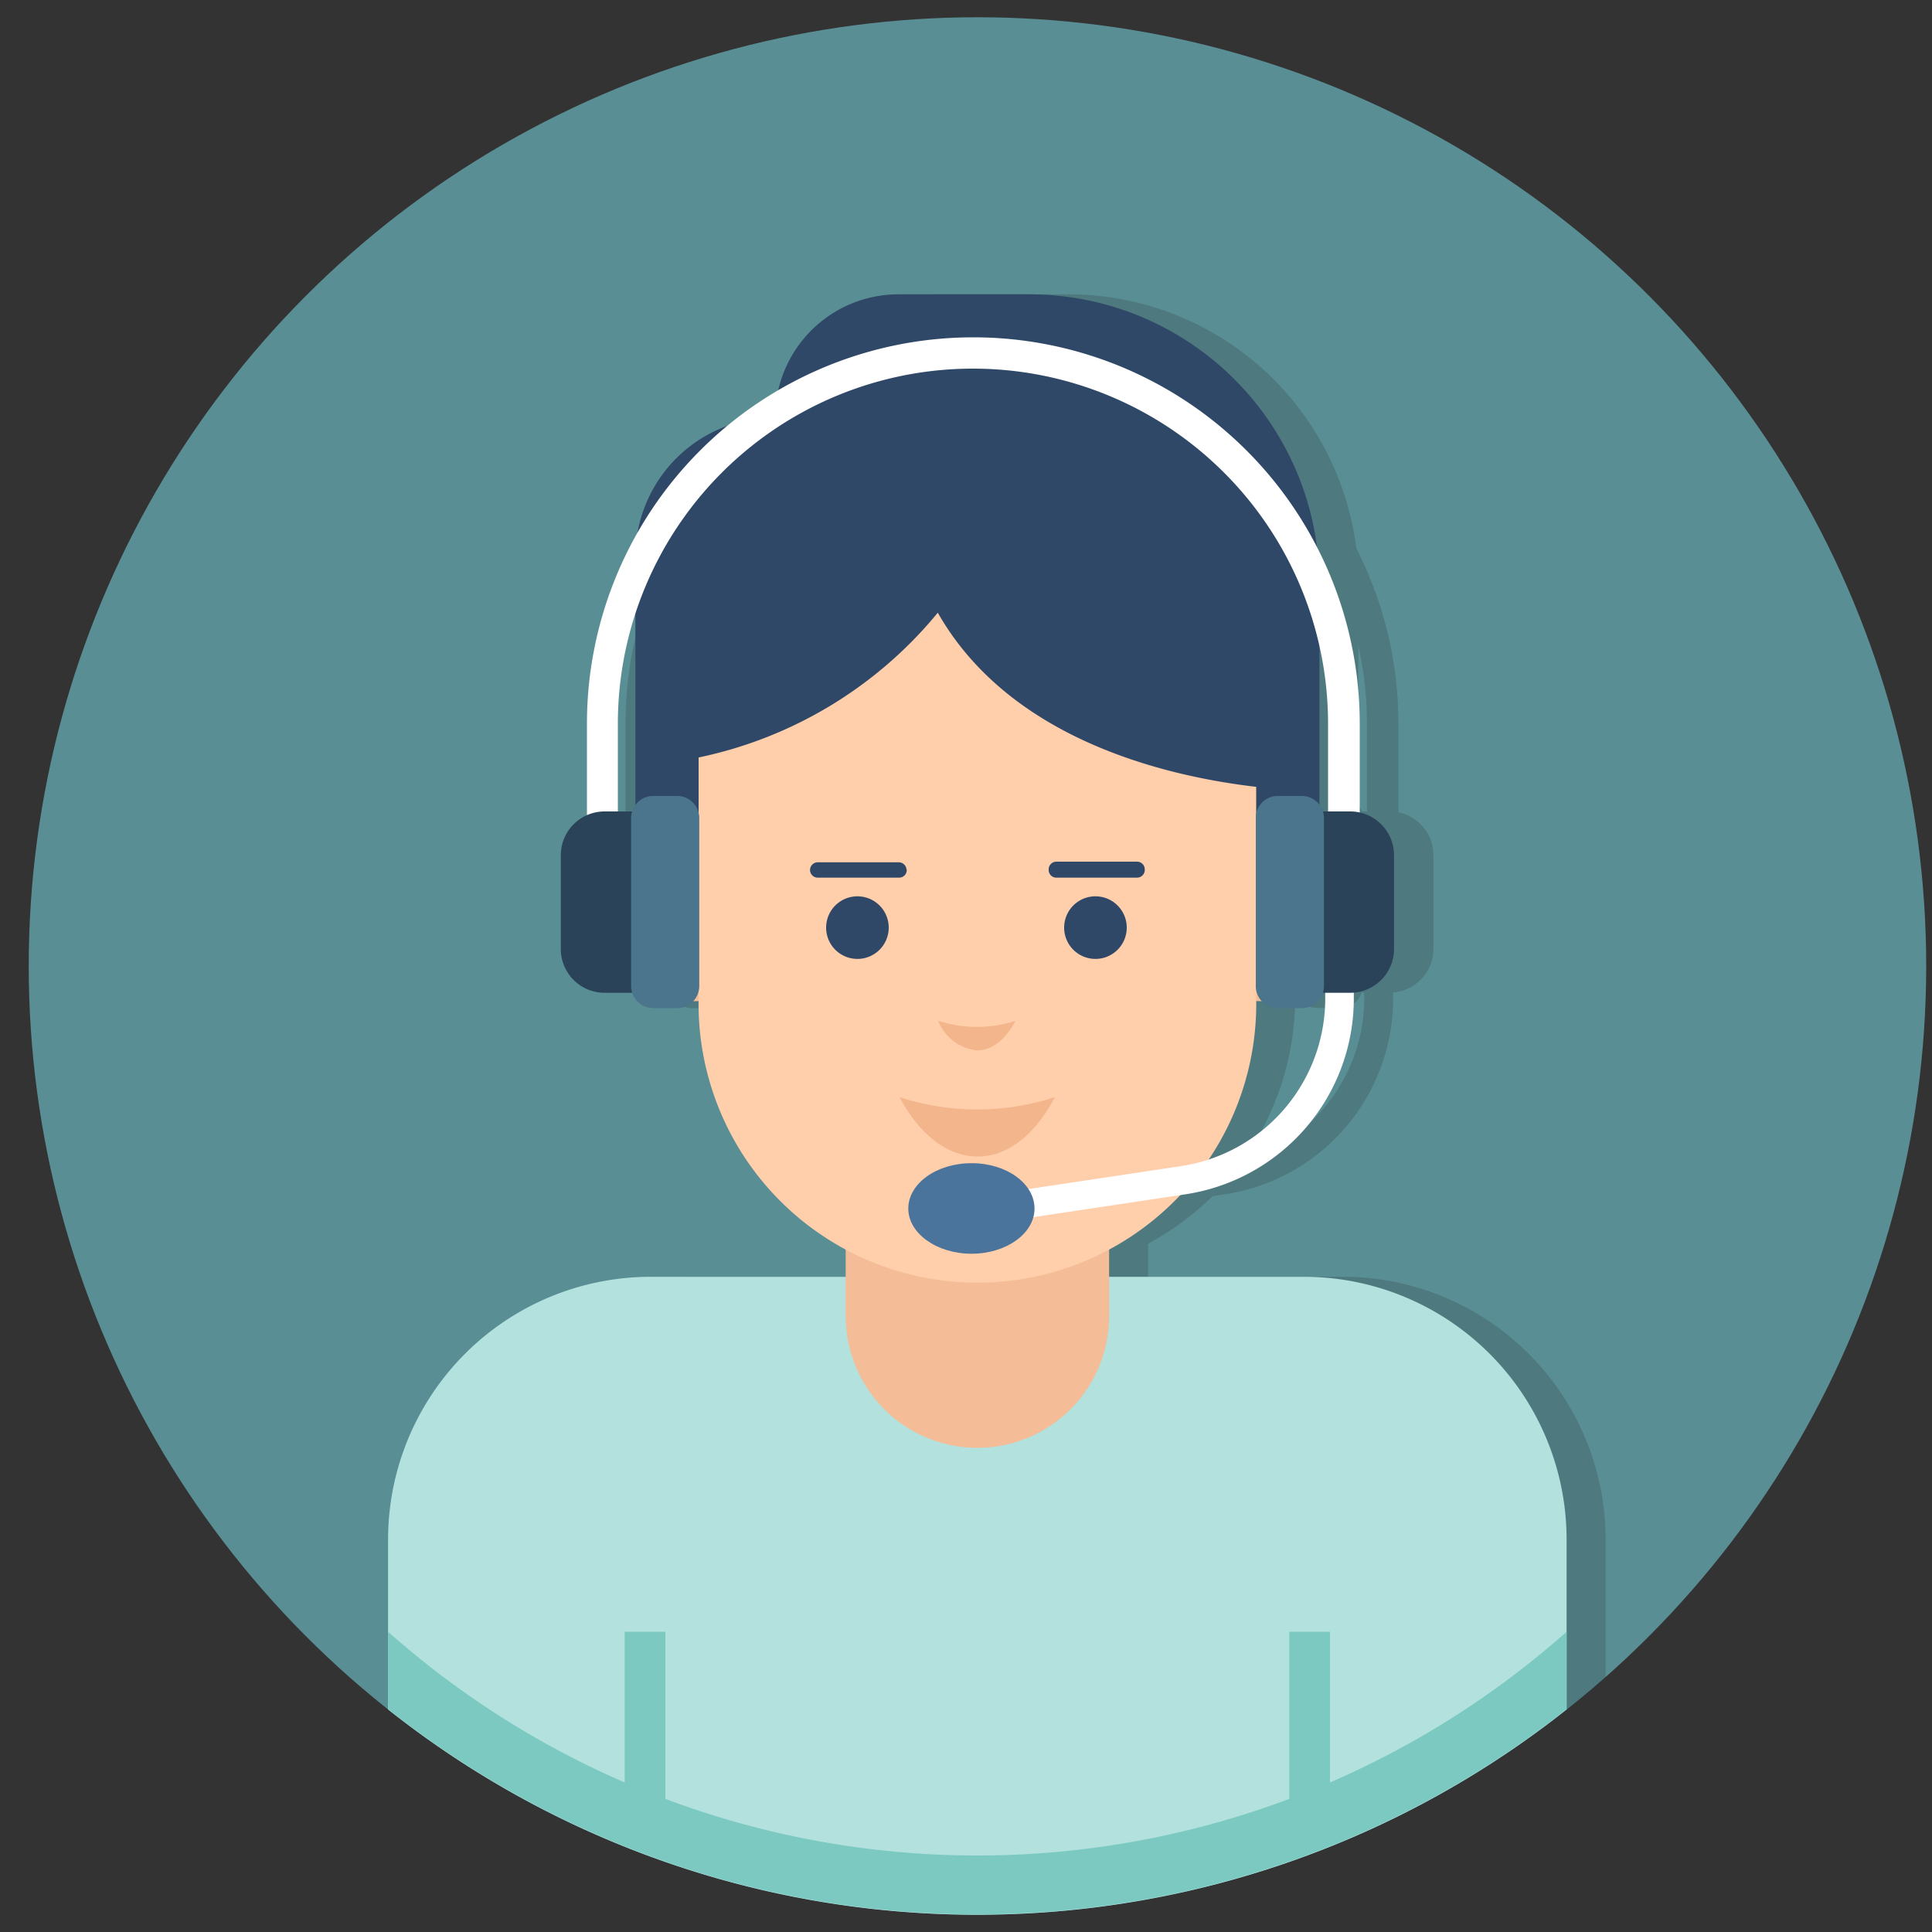 <svg xmlns="http://www.w3.org/2000/svg" id="Layer_1" data-name="Layer 1" viewBox="0 0 150 150"><rect x="0" y="0" width="150" height="150" fill="#333333" stroke="none"/><defs><style>.cls-1{fill:#5a8e95;}.cls-2{opacity:0.15;isolation:isolate;}.cls-3{fill:#b2e1de;}.cls-4{fill:#f4bd98;}.cls-5{fill:#2f4867;}.cls-6{fill:#ffceab;}.cls-7{fill:#f2b58c;}.cls-8{fill:#7bc9c1;}.cls-9{fill:#fff;}.cls-10{fill:#2a4359;}.cls-11{fill:#4b758c;}.cls-12{fill:#4a749b;}</style></defs><circle class="cls-1" cx="75.89" cy="75" r="73.66"></circle><path class="cls-2" d="M104.26,99.13H89.14V96.56a22,22,0,0,0,5-3.69l.86-.13a15.36,15.36,0,0,0,13.16-15.29v-.4a3.39,3.39,0,0,0,3.13-3.37V66.4a3.39,3.39,0,0,0-2.72-3.33V56.19a29.81,29.81,0,0,0-3.27-13.62A22.52,22.52,0,0,0,82.93,22.85H72.76a9.58,9.58,0,0,0-9.32,7.48,29.59,29.59,0,0,0-3.92,2.74,10.78,10.78,0,0,0-7,8.29,29.73,29.73,0,0,0-3.95,14.83v7.1a3.41,3.41,0,0,0-2,3.11v7.28a3.41,3.41,0,0,0,3.4,3.4h2.13a1.7,1.7,0,0,0,1.62,1.19h1.88a1.69,1.69,0,0,0,1.28-.59h0l.39,0a21.54,21.54,0,0,0,6.33,15.13,21.86,21.86,0,0,0,5.07,3.77v2.57H53.57a20.4,20.4,0,0,0-20.41,20.4v13.19a73.19,73.19,0,0,0,44.36,15.92,73.37,73.37,0,0,0,47.14-18.44V119.53A20.4,20.4,0,0,0,104.26,99.13Zm1.66-21.68a13.16,13.16,0,0,1-9.46,12.69,21.63,21.63,0,0,0,4.09-12.48l.39,0h0a1.69,1.69,0,0,0,1.28.59h1.88a1.7,1.7,0,0,0,1.62-1.19h.19ZM106.13,63h-.4a1.56,1.56,0,0,0-.27-.51V50.13a27.72,27.72,0,0,1,.67,6.06ZM51,56.19a27.44,27.44,0,0,1,1.36-8.55V62.49a1.78,1.78,0,0,0-.27.51H51Z"></path><path class="cls-3" d="M121.63,119.53v13.19a73.62,73.62,0,0,1-91.5,0V119.53a20.4,20.4,0,0,1,20.41-20.4h50.69A20.4,20.4,0,0,1,121.63,119.53Z"></path><path class="cls-4" d="M86.11,78.27v23.92a10.23,10.23,0,0,1-10.22,10.22h0a10.23,10.23,0,0,1-10.23-10.22V78.27Z"></path><path class="cls-5" d="M102.44,72.19V45.38A22.53,22.53,0,0,0,79.91,22.85H69.74a9.58,9.58,0,0,0-9.56,9.56A10.84,10.84,0,0,0,49.33,43.25V72.19Z"></path><path class="cls-4" d="M104.64,71a6.73,6.73,0,1,1-6.73-6.73A6.73,6.73,0,0,1,104.64,71Zm-44,0a6.73,6.73,0,1,1-6.73-6.73A6.73,6.73,0,0,1,60.59,71Z"></path><path class="cls-6" d="M54.24,58.81V77.47a21.65,21.65,0,1,0,43.29,0V61.09c-7.13-.83-19.15-3.72-24.72-13.52A32.64,32.64,0,0,1,54.24,58.81Z"></path><path class="cls-5" d="M87.48,72a2.43,2.43,0,1,1-2.42-2.41A2.43,2.43,0,0,1,87.48,72Zm1.4-4.44a.6.6,0,0,1-.59.58H82a.59.59,0,0,1-.58-.58A.6.6,0,0,1,82,66.9h6.32A.6.6,0,0,1,88.88,67.51Z"></path><path class="cls-5" d="M69,72a2.43,2.43,0,1,1-2.41-2.41A2.43,2.43,0,0,1,69,72Zm1.4-4.44a.59.59,0,0,1-.58.58H63.48a.6.6,0,0,1-.59-.58.6.6,0,0,1,.59-.61H69.8A.6.6,0,0,1,70.38,67.51Z"></path><path class="cls-7" d="M69.84,85.18c1.49,2.81,3.64,4.61,6.06,4.61s4.54-1.8,6-4.61A19.4,19.4,0,0,1,69.84,85.18Zm3-5.92a3.7,3.7,0,0,0,3,2.3c1.2,0,2.27-.9,3-2.3A9.77,9.77,0,0,1,72.86,79.26Z"></path><path class="cls-8" d="M121.63,126.69v6a73.62,73.62,0,0,1-91.5,0v-6a68.93,68.93,0,0,0,91.5,0Z"></path><rect class="cls-8" x="100.1" y="126.69" width="3.16" height="14.51"></rect><rect class="cls-8" x="48.5" y="126.69" width="3.16" height="14.51"></rect><path class="cls-9" d="M77.43,94.92l-.32-2.19,14.5-2.18a13.16,13.16,0,0,0,11.28-13.1V73.34h2.22v4.11A15.37,15.37,0,0,1,91.94,92.74Z"></path><path class="cls-9" d="M105.51,68.32h-2.4V56.19a27.57,27.57,0,1,0-55.14,0V68.32h-2.4V56.19a30,30,0,0,1,30-30,30,30,0,0,1,30,30V68.32Z"></path><path class="cls-10" d="M108.23,66.4v7.28a3.4,3.4,0,0,1-3.4,3.4h-2.5V63h2.5A3.4,3.4,0,0,1,108.23,66.4Z"></path><path class="cls-11" d="M102.79,63.5V76.57a1.71,1.71,0,0,1-1.71,1.7H99.2a1.7,1.7,0,0,1-1.7-1.7V63.5a1.7,1.7,0,0,1,1.7-1.7h1.88A1.71,1.71,0,0,1,102.79,63.5Z"></path><path class="cls-10" d="M43.54,66.4v7.28a3.4,3.4,0,0,0,3.4,3.4h2.5V63h-2.5A3.4,3.4,0,0,0,43.54,66.4Z"></path><path class="cls-11" d="M49,63.5V76.57a1.71,1.71,0,0,0,1.71,1.7h1.87a1.71,1.71,0,0,0,1.71-1.7V63.5a1.71,1.71,0,0,0-1.71-1.7H50.69A1.71,1.71,0,0,0,49,63.5Z"></path><path class="cls-12" d="M80.32,93.83c0,1.94-2.2,3.51-4.89,3.51s-4.91-1.57-4.91-3.51,2.19-3.52,4.91-3.52S80.32,91.89,80.32,93.83Z"></path></svg>